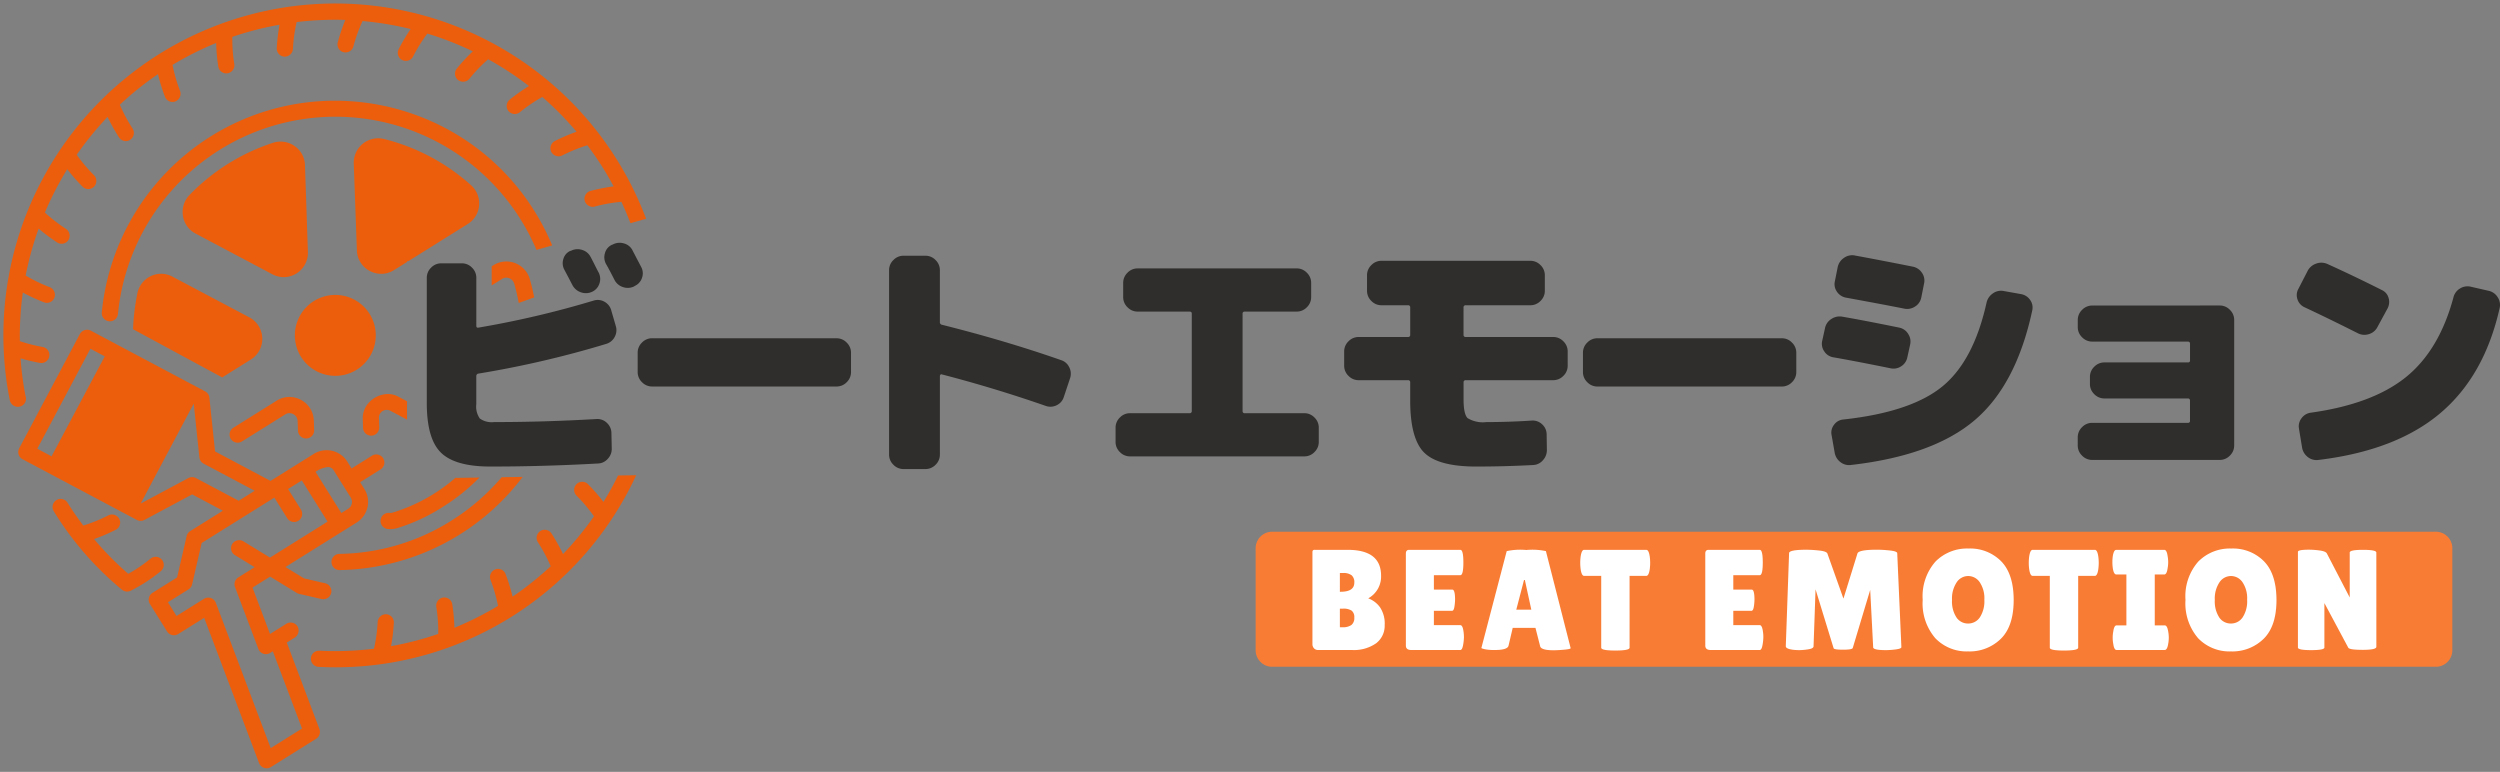 <svg xmlns="http://www.w3.org/2000/svg" width="352.537" height="108.842" viewBox="0 0 352.537 108.842">
  <rect x="0" y="0" width="352.537" height="108.842" fill="#808080" stroke="none"/>
  <g id="logo" transform="translate(-873.968 -318.817)">
    <path id="パス_99" data-name="パス 99" d="M778.059,1003.39H942.424a2.337,2.337,0,0,1,2.192,2.448v14.144a2.337,2.337,0,0,1-2.192,2.448H778.059a2.337,2.337,0,0,1-2.192-2.448v-14.144a2.337,2.337,0,0,1,2.192-2.448" transform="translate(275.167 -609.589)" fill="#f97c34" fill-rule="evenodd"/>
    <path id="パス_100" data-name="パス 100" d="M10.9-10.347A3.5,3.5,0,0,1,9.087-7.16a3.584,3.584,0,0,1,1.654,1.251A4.119,4.119,0,0,1,11.407-3.4a3.1,3.1,0,0,1-1.2,2.572A5.441,5.441,0,0,1,6.767.122H2.007A.748.748,0,0,1,1.442-.11.853.853,0,0,1,1.22-.725v-12.91a.429.429,0,0,1,.071-.293A.429.429,0,0,1,1.583-14h4.6Q10.9-14,10.9-10.347Zm-5.81-.383v2.643h.1q1.937,0,1.937-1.291a1.291,1.291,0,0,0-.373-1.029,1.893,1.893,0,0,0-1.241-.323Zm0,5.023v2.622h.363a2.028,2.028,0,0,0,1.271-.323,1.239,1.239,0,0,0,.4-1.029,1.166,1.166,0,0,0-.373-.988,2.1,2.1,0,0,0-1.241-.282ZM20.949-8.39q.383,0,.383,1.412a6.521,6.521,0,0,1-.091,1q-.091.575-.333.575H18.346v2.017h3.712q.343,0,.464.888a5.241,5.241,0,0,1,.061.817,6.719,6.719,0,0,1-.121,1.12q-.121.686-.4.686h-6.9q-.767,0-.767-.625V-13.474q0-.524.464-.524h7.222q.424,0,.424,1.785t-.424,1.785H18.346V-8.39ZM35.231.163q-1.755,0-1.9-.565L32.669-3H29.462L28.877-.5q-.121.625-1.937.625A6.714,6.714,0,0,1,25.508.011Q25.044-.1,25.044-.16l3.571-13.657a9.026,9.026,0,0,1,2.764-.161,9.026,9.026,0,0,1,2.764.161L37.631-.14q0,.141-.928.222T35.231.163ZM29.966-5.566h2.118l-.908-4.176h-.121ZM45.943-.2q0,.4-2,.4t-2-.4V-10.327H39.528q-.343,0-.484-.928a6.711,6.711,0,0,1-.061-.908,6.711,6.711,0,0,1,.061-.908q.141-.928.484-.928H48.3q.343,0,.484.928a6.713,6.713,0,0,1,.061.908,6.711,6.711,0,0,1-.061.908q-.141.928-.484.928h-2.36ZM63.17-8.39q.383,0,.383,1.412a6.521,6.521,0,0,1-.091,1q-.091.575-.333.575H60.568v2.017h3.712q.343,0,.464.888a5.24,5.24,0,0,1,.061.817,6.72,6.72,0,0,1-.121,1.12q-.121.686-.4.686h-6.9q-.767,0-.767-.625V-13.474q0-.524.464-.524H64.3q.424,0,.424,1.785T64.3-10.428H60.568V-8.39ZM82.092.143q-1.8,0-1.8-.4L79.873-8.35,77.412-.16q-.081.242-1.372.242T74.709-.14L72.167-8.431,71.884-.382q-.02.3-.767.414a8.725,8.725,0,0,1-1.241.111,7.4,7.4,0,0,1-.958-.061q-.968-.141-.948-.5l.464-13.112q0-.484,2.461-.484a17.322,17.322,0,0,1,1.775.111q1.049.111,1.17.434L76.1-7.12l1.977-6.375q.182-.524,2.784-.524a17.169,17.169,0,0,1,1.785.111q1.039.111,1.039.393L84.27-.281q0,.222-.787.323A11.093,11.093,0,0,1,82.092.143ZM93.681.324a6.124,6.124,0,0,1-4.62-1.856,7.515,7.515,0,0,1-1.785-5.416,7.39,7.39,0,0,1,1.805-5.4,6.251,6.251,0,0,1,4.66-1.836,6.138,6.138,0,0,1,4.609,1.805q1.755,1.805,1.755,5.467t-1.8,5.447A6.285,6.285,0,0,1,93.681.324Zm.01-10.631a1.957,1.957,0,0,0-1.624.888,4.127,4.127,0,0,0-.656,2.491,4.131,4.131,0,0,0,.625,2.461,1.942,1.942,0,0,0,1.644.857,1.961,1.961,0,0,0,1.654-.867,4.149,4.149,0,0,0,.635-2.481,4.053,4.053,0,0,0-.656-2.481A1.969,1.969,0,0,0,93.691-10.307ZM109.2-.2q0,.4-2,.4t-2-.4V-10.327h-2.421q-.343,0-.484-.928a6.71,6.71,0,0,1-.061-.908,6.71,6.71,0,0,1,.061-.908q.141-.928.484-.928h8.775q.343,0,.484.928a6.714,6.714,0,0,1,.061.908,6.715,6.715,0,0,1-.061.908q-.141.928-.484.928H109.2ZM116-3.347v-7.181H114.57q-.343,0-.484-.867a6.128,6.128,0,0,1-.061-.867,6.128,6.128,0,0,1,.061-.867q.141-.867.484-.867h6.778q.343,0,.464.867a4.627,4.627,0,0,1,.081.867,4.627,4.627,0,0,1-.081.867q-.121.867-.464.867H120v7.181h1.412q.343,0,.484.867a4.626,4.626,0,0,1,.081.867,4.626,4.626,0,0,1-.081.867q-.141.867-.484.867h-6.8q-.343,0-.464-.867a4.625,4.625,0,0,1-.081-.867,4.625,4.625,0,0,1,.081-.867q.121-.867.464-.867ZM130.738.324a6.124,6.124,0,0,1-4.619-1.856,7.515,7.515,0,0,1-1.785-5.416,7.39,7.39,0,0,1,1.805-5.4,6.251,6.251,0,0,1,4.66-1.836,6.138,6.138,0,0,1,4.609,1.805q1.755,1.805,1.755,5.467t-1.8,5.447A6.285,6.285,0,0,1,130.738.324Zm.01-10.631a1.957,1.957,0,0,0-1.624.888,4.127,4.127,0,0,0-.656,2.491,4.131,4.131,0,0,0,.625,2.461,1.942,1.942,0,0,0,1.644.857,1.961,1.961,0,0,0,1.654-.867,4.149,4.149,0,0,0,.635-2.481,4.053,4.053,0,0,0-.656-2.481A1.969,1.969,0,0,0,130.748-10.307Zm20.5,9.985q0,.424-1.9.424t-2.058-.3l-3.369-6.294V-.221q0,.363-1.866.363t-1.866-.363v-13.5q0-.3,1.594-.3a11.317,11.317,0,0,1,1.463.111q.837.111,1.019.414l3.228,6.213v-6.334q0-.383,1.876-.383t1.876.383Z" transform="translate(1057.821 410.352)" fill="#fff"/>
    <path id="パス_101" data-name="パス 101" d="M30.713-9.782a1.96,1.96,0,0,1,1.433.609,1.961,1.961,0,0,1,.609,1.433v2.006A1.961,1.961,0,0,1,32.146-4.3a1.961,1.961,0,0,1-1.433.609H6.142A1.961,1.961,0,0,1,4.709-4.3,1.961,1.961,0,0,1,4.1-5.735V-7.741a1.961,1.961,0,0,1,.609-1.433,1.961,1.961,0,0,1,1.433-.609h8.382a.285.285,0,0,0,.322-.322V-23.823q0-.287-.322-.287H7.216a1.961,1.961,0,0,1-1.433-.609,1.961,1.961,0,0,1-.609-1.433v-2.006a1.961,1.961,0,0,1,.609-1.433A1.961,1.961,0,0,1,7.216-30.2H29.639a1.961,1.961,0,0,1,1.433.609,1.961,1.961,0,0,1,.609,1.433v2.006a1.961,1.961,0,0,1-.609,1.433,1.961,1.961,0,0,1-1.433.609H22.332q-.322,0-.322.287V-10.1a.285.285,0,0,0,.322.322Zm35.1-10.746a1.961,1.961,0,0,1,1.433.609,1.961,1.961,0,0,1,.609,1.433v2.006a1.961,1.961,0,0,1-.609,1.433,1.961,1.961,0,0,1-1.433.609H53.494a.285.285,0,0,0-.322.322v2.364q0,2.113.573,2.668a4.154,4.154,0,0,0,2.651.555q3.188,0,6.412-.215a1.925,1.925,0,0,1,1.433.519,1.91,1.91,0,0,1,.645,1.379L64.92-4.66a2.069,2.069,0,0,1-.537,1.486,1.9,1.9,0,0,1-1.4.7q-4.012.215-8.023.215-5.337,0-7.325-1.952t-1.988-7.361v-2.543a.285.285,0,0,0-.322-.322H38.378a1.961,1.961,0,0,1-1.433-.609,1.961,1.961,0,0,1-.609-1.433v-2.006a1.961,1.961,0,0,1,.609-1.433,1.961,1.961,0,0,1,1.433-.609h6.949a.285.285,0,0,0,.322-.322v-3.833a.285.285,0,0,0-.322-.322H41.6a1.961,1.961,0,0,1-1.433-.609,1.961,1.961,0,0,1-.609-1.433v-2.185a1.961,1.961,0,0,1,.609-1.433,1.961,1.961,0,0,1,1.433-.609h20.99a1.961,1.961,0,0,1,1.433.609,1.961,1.961,0,0,1,.609,1.433v2.185a1.961,1.961,0,0,1-.609,1.433,1.961,1.961,0,0,1-1.433.609h-9.1a.285.285,0,0,0-.322.322v3.833a.285.285,0,0,0,.322.322Zm32.237.179a1.961,1.961,0,0,1,1.433.609,1.961,1.961,0,0,1,.609,1.433v2.722a1.961,1.961,0,0,1-.609,1.433,1.961,1.961,0,0,1-1.433.609h-26a1.961,1.961,0,0,1-1.433-.609,1.961,1.961,0,0,1-.609-1.433v-2.722a1.961,1.961,0,0,1,.609-1.433,1.961,1.961,0,0,1,1.433-.609Zm33.705-6.232a1.957,1.957,0,0,1,1.307.824,1.822,1.822,0,0,1,.3,1.5q-2.257,10.495-8.131,15.474t-17.408,6.3a1.976,1.976,0,0,1-1.522-.412,2.134,2.134,0,0,1-.806-1.379l-.43-2.436a1.784,1.784,0,0,1,.358-1.451,1.789,1.789,0,0,1,1.325-.734q9.492-1.039,13.915-4.638t6.25-11.8a2.144,2.144,0,0,1,.878-1.325,1.945,1.945,0,0,1,1.522-.358ZM113.346-16.122q-4.907-1-8.023-1.54a1.877,1.877,0,0,1-1.289-.842,1.844,1.844,0,0,1-.287-1.486l.394-1.791a1.989,1.989,0,0,1,.9-1.289,2.08,2.08,0,0,1,1.54-.322q3.116.537,8.023,1.54a1.926,1.926,0,0,1,1.272.9,1.933,1.933,0,0,1,.269,1.5l-.394,1.791a1.942,1.942,0,0,1-.878,1.272A1.949,1.949,0,0,1,113.346-16.122Zm-5.015-15.9q3.152.573,8.2,1.576a2.007,2.007,0,0,1,1.289.878,1.909,1.909,0,0,1,.287,1.522l-.394,1.97a1.926,1.926,0,0,1-.9,1.272,2,2,0,0,1-1.54.269q-2.686-.537-8.167-1.54a1.939,1.939,0,0,1-1.272-.824,1.822,1.822,0,0,1-.3-1.5l.394-1.97a2.074,2.074,0,0,1,.878-1.307A1.984,1.984,0,0,1,108.332-32.026ZM159.8-24.97a1.961,1.961,0,0,1,1.433.609,1.961,1.961,0,0,1,.609,1.433V-5.234a1.961,1.961,0,0,1-.609,1.433,1.96,1.96,0,0,1-1.433.609H141.822a1.961,1.961,0,0,1-1.433-.609,1.96,1.96,0,0,1-.609-1.433V-6.38a1.96,1.96,0,0,1,.609-1.433,1.961,1.961,0,0,1,1.433-.609h13.5a.253.253,0,0,0,.287-.287v-2.83q0-.322-.287-.322H143.541a1.961,1.961,0,0,1-1.433-.609A1.96,1.96,0,0,1,141.5-13.9v-1a1.96,1.96,0,0,1,.609-1.433,1.961,1.961,0,0,1,1.433-.609h11.784a.253.253,0,0,0,.287-.287v-2.328q0-.322-.287-.322h-13.5a1.961,1.961,0,0,1-1.433-.609,1.96,1.96,0,0,1-.609-1.433v-1a1.96,1.96,0,0,1,.609-1.433,1.961,1.961,0,0,1,1.433-.609Zm11.963.251a1.838,1.838,0,0,1-1-1.128,1.8,1.8,0,0,1,.143-1.486l1.289-2.507a2.1,2.1,0,0,1,1.218-1.039,2.1,2.1,0,0,1,1.612.072q3.868,1.755,7.629,3.653a1.721,1.721,0,0,1,.967,1.146,1.948,1.948,0,0,1-.179,1.5l-1.4,2.579a1.967,1.967,0,0,1-1.218,1,2.012,2.012,0,0,1-1.576-.143Q175.061-23.179,171.766-24.719ZM197.7-27.047a1.989,1.989,0,0,1,1.289.9,1.959,1.959,0,0,1,.287,1.54q-2.149,9.564-8.382,14.829T173.736-3.192a1.976,1.976,0,0,1-1.522-.412,2.134,2.134,0,0,1-.806-1.379l-.43-2.615a1.834,1.834,0,0,1,.358-1.469,1.89,1.89,0,0,1,1.325-.788q8.7-1.218,13.4-5.015t6.7-11.247a1.993,1.993,0,0,1,.931-1.254,1.975,1.975,0,0,1,1.5-.251Z" transform="translate(1027.18 386.866)" fill="#302e2c"/>
    <path id="パス_102" data-name="パス 102" d="M25.229-32.924a2.012,2.012,0,0,1,1.576-.143,1.967,1.967,0,0,1,1.218,1q.215.394.609,1.182t.537,1.039a1.974,1.974,0,0,1,.09,1.54,1.9,1.9,0,0,1-1.021,1.146,2.054,2.054,0,0,1-1.594.072,2.1,2.1,0,0,1-1.2-1.039q-.537-1.039-1.11-2.113a1.931,1.931,0,0,1-.161-1.522,1.781,1.781,0,0,1,.985-1.164Zm8.7-.072q1.182,2.257,1.218,2.328a1.883,1.883,0,0,1,.125,1.54,1.9,1.9,0,0,1-1.021,1.146l-.107.072a2.015,2.015,0,0,1-1.558.09,2.033,2.033,0,0,1-1.2-1.021q-.179-.358-.573-1.11t-.609-1.11a1.969,1.969,0,0,1-.161-1.54,1.785,1.785,0,0,1,.985-1.182l.107-.036a2.068,2.068,0,0,1,1.576-.161A1.9,1.9,0,0,1,33.933-33Zm-3.009,8.417.645,2.221a1.964,1.964,0,0,1-.143,1.558,1.976,1.976,0,0,1-1.182.985,140.434,140.434,0,0,1-18.017,4.191.35.35,0,0,0-.322.358v3.976a2.9,2.9,0,0,0,.5,2.006,2.9,2.9,0,0,0,2.006.5q7.056,0,14.471-.43a1.894,1.894,0,0,1,1.433.537,1.971,1.971,0,0,1,.645,1.4L31-5.093a2.009,2.009,0,0,1-.537,1.469,1.919,1.919,0,0,1-1.4.681q-7.737.43-15.187.43-4.943,0-6.949-1.952t-2.006-7V-29.128a1.961,1.961,0,0,1,.609-1.433,1.961,1.961,0,0,1,1.433-.609h2.9a1.961,1.961,0,0,1,1.433.609,1.961,1.961,0,0,1,.609,1.433v6.77q0,.322.322.251a133.9,133.9,0,0,0,16.19-3.8,1.916,1.916,0,0,1,1.54.143A1.988,1.988,0,0,1,30.924-24.579ZM62.7-20.6a1.961,1.961,0,0,1,1.433.609,1.961,1.961,0,0,1,.609,1.433v2.722a1.961,1.961,0,0,1-.609,1.433A1.961,1.961,0,0,1,62.7-13.8h-26a1.961,1.961,0,0,1-1.433-.609,1.961,1.961,0,0,1-.609-1.433v-2.722a1.961,1.961,0,0,1,.609-1.433,1.961,1.961,0,0,1,1.433-.609Zm31.664,3.08A1.893,1.893,0,0,1,95.523-16.5a2,2,0,0,1,.09,1.594l-.86,2.579a1.9,1.9,0,0,1-1,1.164,1.955,1.955,0,0,1-1.576.09q-7.2-2.507-14.65-4.441a.15.15,0,0,0-.179.054.308.308,0,0,0-.072.2V-4.2a1.961,1.961,0,0,1-.609,1.433,1.961,1.961,0,0,1-1.433.609h-3.08a1.961,1.961,0,0,1-1.433-.609A1.961,1.961,0,0,1,70.11-4.2v-26a1.961,1.961,0,0,1,.609-1.433,1.961,1.961,0,0,1,1.433-.609h3.08a1.961,1.961,0,0,1,1.433.609,1.961,1.961,0,0,1,.609,1.433V-22.9a.36.36,0,0,0,.287.394Q86.479-20.28,94.359-17.522Z" transform="translate(929.231 387.12)" fill="#302e2c"/>
    <g id="グループ_34" data-name="グループ 34" transform="translate(874.468 319.317)">
      <path id="前面オブジェクトで型抜き_2" data-name="前面オブジェクトで型抜き 2" d="M37.1,107.842a1.159,1.159,0,0,1-1.071-.74L28.292,86.621l-3.66,2.287a1.142,1.142,0,0,1-1.573-.364l-2.42-3.872A1.144,1.144,0,0,1,21,83.1l3.471-2.169L25.82,75.1a1.148,1.148,0,0,1,.507-.711l4.6-2.872-4.33-2.3-6.724,3.6a1.125,1.125,0,0,1-.538.137,1.138,1.138,0,0,1-.535-.134L2.68,64.258a1.14,1.14,0,0,1-.473-1.544L10.765,46.6a1.154,1.154,0,0,1,1.017-.6,1.126,1.126,0,0,1,.528.13l16.118,8.56a1.128,1.128,0,0,1,.6.887l.8,7.583,7.824,4.156,6.1-3.814a3.432,3.432,0,0,1,4.719,1.089l.605.969,2.9-1.815a1.142,1.142,0,0,1,1.211,1.936l-2.9,1.816.6.968a3.429,3.429,0,0,1-1.09,4.719L39.753,79.459l2.622,1.6,2.967.687A1.141,1.141,0,0,1,45.079,84a1.111,1.111,0,0,1-.251-.029l-3.147-.726a1.1,1.1,0,0,1-.34-.14l-3.751-2.294-2.481,1.55L37.576,88.9l2.3-1.439a1.142,1.142,0,0,1,1.632.47,1.191,1.191,0,0,1-.479,1.5l-1.086.678,4.6,12.194a1.146,1.146,0,0,1-.462,1.373L37.7,107.667A1.139,1.139,0,0,1,37.1,107.842Zm-8.229-24.07a1.133,1.133,0,0,1,1.066.738l7.736,20.482,4.414-2.759L37.973,91.341l-.368.23a1.141,1.141,0,0,1-1.673-.565l-3.291-8.713a1.144,1.144,0,0,1,.462-1.371l2.307-1.442-2.783-1.7a1.14,1.14,0,0,1-.377-1.568,1.161,1.161,0,0,1,.983-.542,1.134,1.134,0,0,1,.588.165l3.753,2.294,8.116-5.071-3.63-5.81-1.937,1.211,1.815,2.9A1.142,1.142,0,1,1,40,72.572l-1.815-2.9-10.249,6.4L26.592,81.9a1.135,1.135,0,0,1-.508.711l-2.9,1.815,1.21,1.937,3.872-2.42A1.145,1.145,0,0,1,28.869,83.772ZM45.738,65.365A3.617,3.617,0,0,0,44,66.038l3.631,5.809.968-.605a1.144,1.144,0,0,0,.364-1.573L46.538,65.8A.886.886,0,0,0,45.738,65.365Zm-18.918-8.95h0l-7.487,14.1,6.724-3.6a1.132,1.132,0,0,1,1.073,0l6.031,3.2,2.256-1.41-7.2-3.821a1.139,1.139,0,0,1-.6-.888l-.8-7.583ZM12.247,48.677,4.758,62.78l2.016,1.07,7.5-14.1ZM46.821,93.6c-.8,0-1.605-.02-2.406-.06a1.142,1.142,0,0,1,.057-2.282l.059,0c.739.038,1.49.057,2.233.057a45.372,45.372,0,0,0,5.473-.335,22.325,22.325,0,0,0,.522-3.788,1.16,1.16,0,0,1,1.17-1.075h.034a1.146,1.146,0,0,1,1.075,1.2,26.143,26.143,0,0,1-.393,3.3A44.194,44.194,0,0,0,61.3,88.892a22.151,22.151,0,0,0-.277-3.827,1.155,1.155,0,0,1,.955-1.3,1.173,1.173,0,0,1,.174-.013,1.135,1.135,0,0,1,1.127.968,25.871,25.871,0,0,1,.3,3.308,44.8,44.8,0,0,0,6.151-3.087,22.094,22.094,0,0,0-1.064-3.673,1.156,1.156,0,0,1,.665-1.471,1.144,1.144,0,0,1,.4-.074,1.131,1.131,0,0,1,1.066.737,26.233,26.233,0,0,1,.983,3.174,44.727,44.727,0,0,0,5.379-4.289,22.125,22.125,0,0,0-1.808-3.381,1.142,1.142,0,0,1,.961-1.758,1.138,1.138,0,0,1,.959.524,25.879,25.879,0,0,1,1.625,2.9,44.333,44.333,0,0,0,4.363-5.32,22.1,22.1,0,0,0-2.47-2.928,1.156,1.156,0,0,1,.008-1.614,1.141,1.141,0,0,1,1.614.007,26.249,26.249,0,0,1,2.187,2.5c.741-1.2,1.436-2.453,2.063-3.724l2.552-.038A46.686,46.686,0,0,1,46.821,93.6Zm-29.4-10.678a1.151,1.151,0,0,1-.716-.26l-.029-.023A44.58,44.58,0,0,1,7.086,71.6a1.142,1.142,0,0,1,1.937-1.211c.668,1.07,1.395,2.124,2.222,3.222a22.226,22.226,0,0,0,3.546-1.443,1.1,1.1,0,0,1,.5-.118,1.179,1.179,0,0,1,1.034.625,1.146,1.146,0,0,1-.505,1.533,25.946,25.946,0,0,1-3.057,1.309,44.068,44.068,0,0,0,4.825,4.9,20.9,20.9,0,0,0,3.143-2.143,1.15,1.15,0,0,1,.725-.26,1.144,1.144,0,0,1,.714,2.032,22.548,22.548,0,0,1-4.285,2.778A1.18,1.18,0,0,1,17.423,82.919Zm29.949-3.03h-.008a1.144,1.144,0,0,1-.016-2.287,30.375,30.375,0,0,0,15.77-4.664,30.721,30.721,0,0,0,7.129-6.146l2.96-.044A33.072,33.072,0,0,1,47.371,79.889Zm7.182-5.776a3.4,3.4,0,0,1-.386-.022,1.141,1.141,0,0,1,.124-2.274,1.154,1.154,0,0,1,.137.008.944.944,0,0,0,.107.006,1.187,1.187,0,0,0,.332-.049,24.369,24.369,0,0,0,8.848-4.894l3.395-.05A27.739,27.739,0,0,1,61.906,71a25.659,25.659,0,0,1-6.385,2.969A3.391,3.391,0,0,1,54.553,74.113ZM33.015,61.926a1.142,1.142,0,0,1-.607-2.11l6.119-3.824a3.375,3.375,0,0,1,1.788-.517,3.447,3.447,0,0,1,1.611.407,3.4,3.4,0,0,1,1.827,2.9l.048,1.369a1.139,1.139,0,0,1-.535,1.007,1.169,1.169,0,0,1-.565.174h-.039a1.138,1.138,0,0,1-1.141-1.1l-.05-1.368a1.124,1.124,0,0,0-.613-.963,1.2,1.2,0,0,0-.55-.141,1.064,1.064,0,0,0-.571.168l-6.118,3.824A1.138,1.138,0,0,1,33.015,61.926Zm18.817-.993a1.139,1.139,0,0,1-1.14-1.1l-.038-1.249a3.2,3.2,0,0,1,.92-2.364A3.712,3.712,0,0,1,54.2,55.063a3.013,3.013,0,0,1,1.461.368l1.234.652v2.584l-2.318-1.223a1.129,1.129,0,0,0-.547-.147,1.112,1.112,0,0,0-.58.168,1.1,1.1,0,0,0-.512,1.025l.04,1.268a1.149,1.149,0,0,1-1.106,1.175Zm-49.8-4.065a1.182,1.182,0,0,1-1-.55,1.149,1.149,0,0,1-.152-.384A46.8,46.8,0,0,1,69.122,5.673,46.838,46.838,0,0,1,90.611,30.351l-2.207.626c-.385-1.01-.814-2.025-1.278-3.019a22.053,22.053,0,0,0-3.777.675,1.121,1.121,0,0,1-.282.036,1.177,1.177,0,0,1-1.112-.85,1.145,1.145,0,0,1,.813-1.394,25.885,25.885,0,0,1,3.262-.646c-.474-.886-.976-1.754-1.491-2.578-.677-1.084-1.423-2.167-2.216-3.219a22.3,22.3,0,0,0-3.551,1.445,1.106,1.106,0,0,1-.5.118,1.177,1.177,0,0,1-1.033-.625,1.144,1.144,0,0,1,.505-1.532,25.853,25.853,0,0,1,3.059-1.312,44.415,44.415,0,0,0-4.83-4.9A22.091,22.091,0,0,0,72.8,15.33a1.11,1.11,0,0,1-.7.244,1.192,1.192,0,0,1-.906-.42,1.145,1.145,0,0,1,.177-1.6,25.756,25.756,0,0,1,2.722-1.919,44.457,44.457,0,0,0-5.756-3.78,22.163,22.163,0,0,0-2.65,2.758,1.126,1.126,0,0,1-.876.41,1.2,1.2,0,0,1-.73-.249,1.145,1.145,0,0,1-.162-1.606,26.135,26.135,0,0,1,2.25-2.432,45.02,45.02,0,0,0-6.408-2.5,22.3,22.3,0,0,0-2.012,3.241,1.14,1.14,0,0,1-1.02.609,1.206,1.206,0,0,1-.517-.117,1.146,1.146,0,0,1-.492-1.537,26.137,26.137,0,0,1,1.689-2.839,45.156,45.156,0,0,0-6.782-1.126,22.347,22.347,0,0,0-1.295,3.59,1.158,1.158,0,0,1-1.4.8,1.11,1.11,0,0,1-.686-.522,1.143,1.143,0,0,1-.114-.88A26.006,26.006,0,0,1,48.2,2.31c-.476-.016-.972-.024-1.475-.024a44.819,44.819,0,0,0-5.394.328,22.16,22.16,0,0,0-.524,3.8,1.16,1.16,0,0,1-1.17,1.075H39.6a1.146,1.146,0,0,1-1.075-1.2,25.861,25.861,0,0,1,.395-3.3A44.265,44.265,0,0,0,32.263,4.7a22.065,22.065,0,0,0,.276,3.832A1.14,1.14,0,0,1,31.41,9.848a1.137,1.137,0,0,1-1.128-.968,25.864,25.864,0,0,1-.3-3.318,44.728,44.728,0,0,0-6.152,3.087,22.225,22.225,0,0,0,1.066,3.683,1.169,1.169,0,0,1-.664,1.471,1.147,1.147,0,0,1-.405.074,1.133,1.133,0,0,1-1.066-.737,26.041,26.041,0,0,1-.985-3.18A44.1,44.1,0,0,0,16.4,14.265a22.28,22.28,0,0,0,1.8,3.37,1.155,1.155,0,0,1-.343,1.577,1.106,1.106,0,0,1-.614.186,1.143,1.143,0,0,1-.963-.528,26,26,0,0,1-1.612-2.879,44.681,44.681,0,0,0-4.349,5.333,22.248,22.248,0,0,0,2.443,2.89,1.156,1.156,0,0,1-.008,1.614,1.14,1.14,0,0,1-1.613-.007,25.969,25.969,0,0,1-2.159-2.461,45.24,45.24,0,0,0-3.15,6.113,22.44,22.44,0,0,0,2.978,2.307,1.155,1.155,0,0,1,.329,1.58,1.14,1.14,0,0,1-1.58.328A26.02,26.02,0,0,1,4.95,31.739a45.1,45.1,0,0,0-1.833,6.617A22.406,22.406,0,0,0,6.522,40a1.156,1.156,0,0,1,.649,1.478,1.131,1.131,0,0,1-1.058.728,1.151,1.151,0,0,1-.418-.079,26.129,26.129,0,0,1-2.976-1.37A44.587,44.587,0,0,0,2.3,47.607a22.2,22.2,0,0,0,3.228.823,1.154,1.154,0,0,1,.746.485,1.1,1.1,0,0,1,.172.84,1.139,1.139,0,0,1-1.112.939,1.2,1.2,0,0,1-.216-.02A26.2,26.2,0,0,1,2.4,50.032a44.31,44.31,0,0,0,.7,5.315A1.136,1.136,0,0,1,2.621,56.7,1.111,1.111,0,0,1,2.031,56.869Zm28.8-4.144h0l-12.572-6.8a30.982,30.982,0,0,1,.6-4.995,3.423,3.423,0,0,1,1.88-2.479,3.368,3.368,0,0,1,3.068.055L34.68,44.262a3.435,3.435,0,0,1,.217,5.923l-4.065,2.541ZM46.79,52.5a5.706,5.706,0,1,1,3.017-.866A5.685,5.685,0,0,1,46.79,52.5ZM15,44.809a1.151,1.151,0,0,1-1.146-1.25A33.049,33.049,0,0,1,46.728,13.7a33.419,33.419,0,0,1,15.855,4.013A32.907,32.907,0,0,1,74.859,29.252a33.331,33.331,0,0,1,2.508,4.859l-2.212.628a31.036,31.036,0,0,0-2.231-4.278,30.8,30.8,0,0,0-56.79,13.316A1.14,1.14,0,0,1,15,44.809ZM72.646,42.22h0a25.142,25.142,0,0,0-.63-2.711,1.181,1.181,0,0,0-.719-.782,1.131,1.131,0,0,0-.4-.074,1.118,1.118,0,0,0-.6.179l-1.464.915V37.054l.254-.159a3.437,3.437,0,0,1,5.126,1.971c.242.835.449,1.7.613,2.575l-2.173.778ZM39.513,38.582a3.451,3.451,0,0,1-1.608-.406L27.069,32.431A3.381,3.381,0,0,1,25.3,29.958,3.444,3.444,0,0,1,26.219,27,28.839,28.839,0,0,1,38,19.635a3.513,3.513,0,0,1,1.066-.167,3.434,3.434,0,0,1,1.993.638,3.377,3.377,0,0,1,1.447,2.677l.413,12.257a3.428,3.428,0,0,1-3.411,3.542Zm13.743-.468a3.473,3.473,0,0,1-1.62-.408,3.381,3.381,0,0,1-1.81-2.9l-.443-12.256A3.445,3.445,0,0,1,52.821,19a3.541,3.541,0,0,1,.84.1,28.826,28.826,0,0,1,12.272,6.525,3.442,3.442,0,0,1,1.123,2.884,3.378,3.378,0,0,1-1.6,2.585l-8.373,5.232-.191.021v.1l-1.838,1.148A3.4,3.4,0,0,1,53.256,38.114Z" transform="translate(0 0)" fill="#ec5e0c"/>
      <path id="前面オブジェクトで型抜き_2_-_アウトライン" data-name="前面オブジェクトで型抜き 2 - アウトライン" d="M37.1,108.342a1.668,1.668,0,0,1-1.54-1.066L28.039,87.368,24.9,89.332a1.642,1.642,0,0,1-2.262-.523l-2.42-3.872a1.645,1.645,0,0,1,.523-2.263l3.3-2.06,1.3-5.63a1.651,1.651,0,0,1,.729-1.023l3.863-2.413L26.6,69.78l-6.489,3.475a1.622,1.622,0,0,1-.774.2,1.639,1.639,0,0,1-.771-.193l-1.928-1.024a1.719,1.719,0,0,1,.13.2l.007.014a1.647,1.647,0,0,1-.727,2.2c-.817.411-1.634.775-2.436,1.084a43.535,43.535,0,0,0,4.041,4.069,21.54,21.54,0,0,0,2.765-1.924,1.646,1.646,0,0,1,1.039-.371,1.644,1.644,0,0,1,1.028,2.921,23.083,23.083,0,0,1-4.4,2.85,1.678,1.678,0,0,1-.654.134,1.646,1.646,0,0,1-1.026-.368l-.029-.023A45.107,45.107,0,0,1,6.662,71.866a1.642,1.642,0,0,1,2.785-1.741c.6.966,1.255,1.919,1.987,2.9a22.46,22.46,0,0,0,3.133-1.307,1.609,1.609,0,0,1,.784-.171L2.445,64.7a1.64,1.64,0,0,1-.681-2.22l8.559-16.119a1.656,1.656,0,0,1,1.459-.866,1.621,1.621,0,0,1,.76.187l16.121,8.561a1.626,1.626,0,0,1,.862,1.279l.771,7.315,7.335,3.9,5.859-3.661A3.932,3.932,0,0,1,48.9,64.321l.34.545,2.48-1.55a1.642,1.642,0,0,1,1.74,2.784L50.978,67.65l.34.544A3.929,3.929,0,0,1,50.069,73.6L40.7,79.454l1.862,1.137,2.888.668a1.641,1.641,0,0,1-.375,3.24,1.612,1.612,0,0,1-.364-.041l-3.144-.725a1.6,1.6,0,0,1-.491-.2L37.592,81.4,35.72,82.568l2.108,5.581,1.787-1.116a1.642,1.642,0,0,1,2.346.674,1.7,1.7,0,0,1-.663,2.146l-.738.461,4.46,11.81a1.647,1.647,0,0,1-.665,1.973l-6.39,3.992A1.639,1.639,0,0,1,37.1,108.342ZM28.544,85.874l7.951,21.052a.66.66,0,0,0,.6.417.64.64,0,0,0,.337-.1l6.389-3.992a.645.645,0,0,0,.26-.772L39.335,89.9l1.434-.9a.7.7,0,0,0,.295-.859.642.642,0,0,0-.918-.265l-2.821,1.763L34.5,82.154l3.091-1.931L41.6,82.678a.6.6,0,0,0,.185.078h.006l3.147.726a.612.612,0,0,0,.139.016.641.641,0,0,0,.15-1.265l-3.046-.705L38.8,79.463l10.738-6.709a2.928,2.928,0,0,0,.931-4.03L49.6,67.332l3.328-2.081a.642.642,0,0,0-.681-1.088l-3.328,2.08-.87-1.393a2.932,2.932,0,0,0-4.03-.93l-6.349,3.967-8.314-4.416-.827-7.847a.631.631,0,0,0-.335-.5l-16.12-8.56a.62.62,0,0,0-.293-.071.655.655,0,0,0-.578.339L2.648,62.948a.64.64,0,0,0-.046.492.63.63,0,0,0,.311.375l16.12,8.561a.638.638,0,0,0,.6,0l6.963-3.729,5.331,2.832L26.592,74.81a.645.645,0,0,0-.285.4l-1.394,6.034-3.647,2.279a.644.644,0,0,0-.2.885l2.42,3.872a.642.642,0,0,0,.885.2ZM8.053,70.354a.642.642,0,0,0-.543.983,44.051,44.051,0,0,0,9.477,10.906l.029.023a.657.657,0,0,0,.406.152.684.684,0,0,0,.266-.056,22.012,22.012,0,0,0,4.164-2.706.645.645,0,0,0-.4-1.144.647.647,0,0,0-.412.15,21.43,21.43,0,0,1-3.22,2.193l-.3.163-.26-.226a44.564,44.564,0,0,1-4.88-4.954l-.467-.554.684-.24a25.447,25.447,0,0,0,3-1.284.645.645,0,0,0,.287-.855.679.679,0,0,0-.591-.356.6.6,0,0,0-.275.065,22.748,22.748,0,0,1-3.627,1.475l-.334.1-.21-.278c-.836-1.11-1.571-2.176-2.247-3.258A.639.639,0,0,0,8.053,70.354ZM37.418,105.74,29.467,84.687a.636.636,0,0,0-.6-.415.646.646,0,0,0-.342.1l-4.3,2.685-1.739-2.785,3.327-2.08a.638.638,0,0,0,.286-.4L27.5,75.757l10.849-6.779,2.08,3.328a.642.642,0,0,0,1.089-.68L39.435,68.3l2.785-1.741,4.16,6.658-8.8,5.5-4.017-2.455a.632.632,0,0,0-.327-.092.663.663,0,0,0-.559.307.64.64,0,0,0,.214.876l3.473,2.122-2.994,1.871a.643.643,0,0,0-.26.77L36.4,90.829a.641.641,0,0,0,.94.318l.886-.553L42.7,102.441ZM28.869,83.272A1.629,1.629,0,0,1,30.4,84.333l7.52,19.913,3.55-2.218L37.717,92.08a1.641,1.641,0,0,1-2.253-.9l-3.291-8.713a1.645,1.645,0,0,1,.665-1.971l1.621-1.013-2.092-1.279a1.64,1.64,0,0,1-.543-2.256l0-.007a1.659,1.659,0,0,1,1.4-.774,1.634,1.634,0,0,1,.847.237l3.491,2.133L45,72.9l-3.1-4.962-1.089.68,1.55,2.48a1.642,1.642,0,1,1-2.785,1.739l-1.55-2.48-9.649,6.029-1.3,5.63a1.632,1.632,0,0,1-.731,1.023l-2.479,1.55.68,1.088L28,83.522A1.645,1.645,0,0,1,28.869,83.272ZM46.821,94.1c-.8,0-1.622-.021-2.431-.061a1.642,1.642,0,0,1,.167-3.28c.73.037,1.473.056,2.207.056a44.821,44.821,0,0,0,5.062-.29,22.559,22.559,0,0,0,.433-3.362,1.662,1.662,0,0,1,1.718-1.545h.015a1.647,1.647,0,0,1,1.545,1.731c-.053.917-.146,1.806-.278,2.654a43.747,43.747,0,0,0,5.547-1.468,22.386,22.386,0,0,0-.275-3.392,1.653,1.653,0,0,1,1.359-1.869l.016,0a1.676,1.676,0,0,1,.248-.019,1.632,1.632,0,0,1,1.621,1.392c.139.9.232,1.789.279,2.645a44.369,44.369,0,0,0,5.12-2.6,22.383,22.383,0,0,0-.972-3.248,1.654,1.654,0,0,1,.942-2.111l.014-.006a1.64,1.64,0,0,1,2.115.954c.323.854.6,1.7.822,2.531a44.247,44.247,0,0,0,4.472-3.6,22.414,22.414,0,0,0-1.63-2.984,1.652,1.652,0,0,1,.482-2.259l.013-.009a1.64,1.64,0,0,1,2.267.493c.5.776.947,1.55,1.335,2.309a43.85,43.85,0,0,0,3.621-4.453,22.364,22.364,0,0,0-2.213-2.578,1.654,1.654,0,0,1,0-2.311l.011-.011a1.641,1.641,0,0,1,2.32.011c.643.65,1.239,1.311,1.778,1.973.6-1,1.156-2.031,1.668-3.07l.135-.274L90.009,66l-.334.722A47.186,47.186,0,0,1,46.821,94.1Zm-2.349-2.343a.643.643,0,0,0-.64.612.639.639,0,0,0,.607.671c.792.04,1.593.06,2.381.06A46.248,46.248,0,0,0,88.426,67.023l-1.445.021c-.6,1.187-1.251,2.36-1.949,3.491l-.381.618-.441-.577a25.749,25.749,0,0,0-2.145-2.447.641.641,0,0,0-.9-.009.658.658,0,0,0-.009.913,22.62,22.62,0,0,1,2.525,2.995l.2.286-.2.285a44.83,44.83,0,0,1-4.412,5.38l-.5.524-.31-.656A25.375,25.375,0,0,0,76.858,75a.64.64,0,0,0-.88-.2.656.656,0,0,0-.2.89,22.648,22.648,0,0,1,1.849,3.458l.134.321-.254.237a45.225,45.225,0,0,1-5.439,4.337l-.6.407-.168-.7a25.735,25.735,0,0,0-.964-3.113.635.635,0,0,0-.6-.414.645.645,0,0,0-.221.039.658.658,0,0,0-.38.831,22.609,22.609,0,0,1,1.087,3.756l.064.342-.3.179a45.3,45.3,0,0,1-6.219,3.121l-.672.274-.017-.725a25.371,25.371,0,0,0-.3-3.244.638.638,0,0,0-.633-.544.671.671,0,0,0-.091.006.657.657,0,0,0-.543.733A22.67,22.67,0,0,1,61.8,88.9l-.008.347-.329.113a44.694,44.694,0,0,1-6.732,1.752l-.712.127.133-.711a25.639,25.639,0,0,0,.385-3.241.645.645,0,0,0-.6-.676.662.662,0,0,0-.683.6,22.846,22.846,0,0,1-.534,3.873l-.08.34-.346.042a45.872,45.872,0,0,1-5.533.339c-.752,0-1.512-.019-2.259-.057Zm2.9-11.365h-.011a1.644,1.644,0,0,1-.026-3.287,29.879,29.879,0,0,0,15.514-4.588,30.221,30.221,0,0,0,7.013-6.046l.147-.173,4.208-.062-.615.816a33.572,33.572,0,0,1-26.228,13.34Zm23.1-13.1a31.227,31.227,0,0,1-7.1,6.073A30.874,30.874,0,0,1,47.352,78.1a.644.644,0,0,0,.011,1.287h.005a32.579,32.579,0,0,0,24.8-12.126ZM54.553,74.613a3.9,3.9,0,0,1-.444-.025,1.641,1.641,0,0,1,.181-3.271,1.658,1.658,0,0,1,.2.012l.047,0a.691.691,0,0,0,.19-.028,23.868,23.868,0,0,0,8.665-4.795l.137-.117,4.788-.071-.849.868a28.234,28.234,0,0,1-5.295,4.237,26.143,26.143,0,0,1-6.507,3.025A3.89,3.89,0,0,1,54.553,74.613Zm-.263-2.3a.641.641,0,0,0-.067,1.278,2.9,2.9,0,0,0,1.156-.1,25.175,25.175,0,0,0,6.263-2.914,27.532,27.532,0,0,0,4.22-3.22l-1.961.029a24.823,24.823,0,0,1-8.894,4.877,1.651,1.651,0,0,1-.636.06A.664.664,0,0,0,54.29,72.317Zm-6.822.219-4.161-6.657.424-.265a4.009,4.009,0,0,1,2.007-.749,1.392,1.392,0,0,1,1.225.667l2.42,3.872a1.644,1.644,0,0,1-.523,2.262Zm-2.774-6.325,3.092,4.947.544-.34a.643.643,0,0,0,.2-.885l-2.42-3.872a.391.391,0,0,0-.376-.2A2.369,2.369,0,0,0,44.694,66.211ZM18.12,71.734l9.025-17,.971,9.21a.64.64,0,0,0,.338.5l7.961,4.227L33.18,70.694l-6.285-3.34a.641.641,0,0,0-.6,0Zm8.474-5.455a1.638,1.638,0,0,1,.77.193l5.774,3.069,1.277-.8-6.432-3.415a1.638,1.638,0,0,1-.863-1.279l-.628-5.954L20.544,69.3l5.276-2.826A1.628,1.628,0,0,1,26.594,66.278ZM6.981,64.526l-2.9-1.539L12.04,48l2.906,1.543ZM5.434,62.573l1.133.6,7.026-13.216-1.139-.6Zm27.58-.146a1.642,1.642,0,0,1-.872-3.034l6.119-3.824a3.875,3.875,0,0,1,2.053-.593,3.948,3.948,0,0,1,1.846.466,3.889,3.889,0,0,1,2.092,3.326l.048,1.369a1.639,1.639,0,0,1-.77,1.449,1.671,1.671,0,0,1-.808.249h-.005a1.637,1.637,0,0,1-1.7-1.585l-.05-1.367a.622.622,0,0,0-.347-.54.7.7,0,0,0-.317-.083.565.565,0,0,0-.306.092l-6.119,3.824A1.638,1.638,0,0,1,33.015,62.426Zm7.3-6.451a2.876,2.876,0,0,0-1.524.441l-6.119,3.824a.642.642,0,0,0,.681,1.088l6.118-3.824a1.557,1.557,0,0,1,.836-.244,1.708,1.708,0,0,1,.786.2,1.617,1.617,0,0,1,.877,1.389l.05,1.365a.64.64,0,0,0,.661.621.668.668,0,0,0,.32-.1.637.637,0,0,0,.3-.563L43.254,58.8a2.9,2.9,0,0,0-1.561-2.478A2.945,2.945,0,0,0,40.315,55.976Zm11.517,5.458h0a1.637,1.637,0,0,1-1.64-1.586L50.153,58.6a3.693,3.693,0,0,1,1.058-2.729A4.221,4.221,0,0,1,54.2,54.563a3.508,3.508,0,0,1,1.7.427l1.5.791V59.5l-3.058-1.614a.636.636,0,0,0-.306-.085.615.615,0,0,0-.315.092.6.6,0,0,0-.278.576v.009l.04,1.268a1.651,1.651,0,0,1-1.589,1.69Zm2.366-5.87a3.2,3.2,0,0,0-2.263,1,2.7,2.7,0,0,0-.782,2v.008l.038,1.249a.64.64,0,0,0,.641.619h.023a.648.648,0,0,0,.622-.663l-.04-1.26A1.6,1.6,0,0,1,54.813,57l1.58.834V56.385l-.974-.514A2.518,2.518,0,0,0,54.2,55.563ZM2.031,57.369h0a1.686,1.686,0,0,1-1.419-.785,1.654,1.654,0,0,1-.219-.553A47.3,47.3,0,0,1,69.36,5.234,47.338,47.338,0,0,1,91.079,30.175l.191.508-3.17.9-.163-.428c-.34-.894-.715-1.789-1.117-2.666a22.3,22.3,0,0,0-3.344.628,1.624,1.624,0,0,1-.409.053,1.68,1.68,0,0,1-1.591-1.208l0-.016a1.646,1.646,0,0,1,1.169-2c.891-.234,1.764-.42,2.607-.555-.368-.662-.747-1.305-1.131-1.921-.61-.975-1.275-1.95-1.981-2.9A22.521,22.521,0,0,0,79,21.874a1.6,1.6,0,0,1-.724.172,1.676,1.676,0,0,1-1.473-.887l-.007-.013a1.644,1.644,0,0,1,.727-2.2c.822-.414,1.639-.778,2.437-1.086a43.917,43.917,0,0,0-4.046-4.071,22.349,22.349,0,0,0-2.8,1.934,1.606,1.606,0,0,1-1.012.354,1.692,1.692,0,0,1-1.286-.6l-.011-.013a1.646,1.646,0,0,1,.254-2.306c.715-.574,1.439-1.1,2.159-1.568A44.031,44.031,0,0,0,68.4,8.46a22.4,22.4,0,0,0-2.328,2.466,1.625,1.625,0,0,1-1.262.593,1.705,1.705,0,0,1-1.035-.352l-.012-.01a1.646,1.646,0,0,1-.233-2.309c.58-.709,1.175-1.369,1.773-1.971a44.539,44.539,0,0,0-5.353-2.066A22.5,22.5,0,0,0,58.2,7.7a1.639,1.639,0,0,1-1.465.88A1.708,1.708,0,0,1,56,8.412L55.984,8.4a1.647,1.647,0,0,1-.706-2.21c.417-.808.859-1.576,1.32-2.29a44.665,44.665,0,0,0-5.661-.917,22.549,22.549,0,0,0-1.12,3.192,1.658,1.658,0,0,1-2.009,1.152,1.606,1.606,0,0,1-.993-.755,1.64,1.64,0,0,1-.164-1.262c.241-.882.515-1.728.819-2.524-.249,0-.5-.006-.745-.006a44.318,44.318,0,0,0-4.984.283,22.421,22.421,0,0,0-.435,3.369,1.661,1.661,0,0,1-1.717,1.545h-.016A1.647,1.647,0,0,1,38.028,6.25c.052-.917.146-1.806.279-2.654a43.773,43.773,0,0,0-5.548,1.464,22.338,22.338,0,0,0,.275,3.4,1.671,1.671,0,0,1-1.358,1.868l-.016,0a1.671,1.671,0,0,1-.248.019,1.634,1.634,0,0,1-1.622-1.391c-.139-.909-.233-1.8-.279-2.656a44.289,44.289,0,0,0-5.121,2.6,22.426,22.426,0,0,0,.974,3.258,1.673,1.673,0,0,1-.941,2.111l-.015.006a1.641,1.641,0,0,1-2.115-.953c-.326-.862-.6-1.713-.825-2.537A43.655,43.655,0,0,0,17,14.391a22.5,22.5,0,0,0,1.626,2.974,1.657,1.657,0,0,1-.488,2.264,1.6,1.6,0,0,1-.89.269,1.641,1.641,0,0,1-1.383-.757c-.493-.767-.935-1.532-1.321-2.282a44.218,44.218,0,0,0-3.609,4.462,22.468,22.468,0,0,0,2.186,2.541,1.654,1.654,0,0,1,0,2.311l-.011.011a1.64,1.64,0,0,1-2.319-.011c-.632-.638-1.218-1.288-1.75-1.939a44.815,44.815,0,0,0-2.606,5.108,22.666,22.666,0,0,0,2.653,2.019,1.653,1.653,0,0,1,.48,2.26l-.009.014a1.64,1.64,0,0,1-2.272.471c-.747-.49-1.452-1-2.1-1.525a44.606,44.606,0,0,0-1.507,5.525A22.621,22.621,0,0,0,6.7,39.535a1.658,1.658,0,0,1,.936,2.119,1.637,1.637,0,0,1-2.126.94c-.837-.326-1.639-.681-2.392-1.061a44.129,44.129,0,0,0-.329,5.712,22.433,22.433,0,0,0,2.821.693,1.657,1.657,0,0,1,1.07.7,1.594,1.594,0,0,1,.248,1.22,1.635,1.635,0,0,1-1.6,1.34,1.7,1.7,0,0,1-.307-.028c-.711-.13-1.405-.284-2.07-.46a43.678,43.678,0,0,0,.628,4.508,1.639,1.639,0,0,1-.693,1.91,1.611,1.611,0,0,1-.855.244ZM46.707.5A46.276,46.276,0,0,0,1.374,55.838a.654.654,0,0,0,.086.216.678.678,0,0,0,.571.315h0a.612.612,0,0,0,.325-.092.634.634,0,0,0,.271-.753l-.015-.039L2.6,55.443A44.811,44.811,0,0,1,1.9,50.067l-.051-.72.692.2a25.7,25.7,0,0,0,2.664.63.634.634,0,0,0,.749-.527.6.6,0,0,0-.1-.46.651.651,0,0,0-.421-.274,22.731,22.731,0,0,1-3.3-.842L1.8,47.966,1.8,47.615a45.087,45.087,0,0,1,.428-6.926l.1-.714.634.344a25.63,25.63,0,0,0,2.919,1.343.653.653,0,0,0,.237.045.629.629,0,0,0,.59-.4.654.654,0,0,0-.363-.838,22.925,22.925,0,0,1-3.48-1.682l-.3-.181.067-.344A45.6,45.6,0,0,1,4.48,31.569l.245-.68.55.469a25.521,25.521,0,0,0,2.562,1.911.64.64,0,0,0,.884-.178A.657.657,0,0,0,8.54,32.2,22.961,22.961,0,0,1,5.5,29.837L5.24,29.6l.136-.322A45.738,45.738,0,0,1,8.561,23.1l.381-.618.441.576A25.464,25.464,0,0,0,11.5,25.468a.64.64,0,0,0,.9.009.658.658,0,0,0,.009-.913,22.767,22.767,0,0,1-2.5-2.955l-.2-.285.2-.286a45.179,45.179,0,0,1,4.4-5.393l.5-.526.312.657A25.5,25.5,0,0,0,16.707,18.6a.644.644,0,0,0,.542.3.608.608,0,0,0,.337-.1.653.653,0,0,0,.2-.891,22.8,22.8,0,0,1-1.844-3.446l-.134-.32.253-.238a44.6,44.6,0,0,1,5.432-4.355l.6-.408.167.706a25.54,25.54,0,0,0,.966,3.119.636.636,0,0,0,.6.414.647.647,0,0,0,.222-.039.674.674,0,0,0,.379-.83,22.74,22.74,0,0,1-1.089-3.766L23.273,8.4l.3-.179A45.226,45.226,0,0,1,29.792,5.1l.672-.274.016.726a25.366,25.366,0,0,0,.3,3.254.639.639,0,0,0,.634.544.64.64,0,0,0,.634-.739,22.588,22.588,0,0,1-.281-3.92l.009-.347.328-.113a44.763,44.763,0,0,1,6.734-1.747l.713-.127-.134.712a25.357,25.357,0,0,0-.387,3.24.645.645,0,0,0,.6.676.66.66,0,0,0,.683-.6A22.677,22.677,0,0,1,40.843,2.5l.08-.339.346-.042a45.321,45.321,0,0,1,5.455-.331c.494,0,1,.008,1.491.025l.723.024-.279.668a25.509,25.509,0,0,0-1.046,3.076.646.646,0,0,0,.064.5.614.614,0,0,0,.379.289.658.658,0,0,0,.794-.449,22.867,22.867,0,0,1,1.324-3.671l.149-.316.348.031A45.655,45.655,0,0,1,57.531,3.1l.7.173-.411.6a25.639,25.639,0,0,0-1.657,2.785.645.645,0,0,0,.27.861.7.7,0,0,0,.294.065.642.642,0,0,0,.576-.339,22.817,22.817,0,0,1,2.057-3.313l.211-.277.333.1a45.517,45.517,0,0,1,6.479,2.531l.654.315-.528.5a25.635,25.635,0,0,0-2.206,2.385.644.644,0,0,0,.086.9.7.7,0,0,0,.419.14.628.628,0,0,0,.489-.227,22.682,22.682,0,0,1,2.71-2.82l.263-.226.3.168A44.955,44.955,0,0,1,74.4,11.236l.574.445-.621.377a25.253,25.253,0,0,0-2.669,1.882.644.644,0,0,0-.1.9.693.693,0,0,0,.52.239.607.607,0,0,0,.388-.135,22.609,22.609,0,0,1,3.249-2.2l.3-.166.262.228a44.912,44.912,0,0,1,4.885,4.955l.468.554-.685.24a25.353,25.353,0,0,0-3,1.287.643.643,0,0,0-.287.854.677.677,0,0,0,.589.356.6.6,0,0,0,.275-.066A22.821,22.821,0,0,1,82.181,19.5l.334-.1.21.278c.8,1.064,1.555,2.159,2.241,3.255.517.827,1.024,1.7,1.508,2.607l.342.64-.72.092a25.381,25.381,0,0,0-3.2.634.644.644,0,0,0-.458.776.674.674,0,0,0,.63.485.621.621,0,0,0,.156-.02,22.57,22.57,0,0,1,3.863-.689l.346-.028.147.315c.4.861.78,1.742,1.127,2.625l1.243-.353A46.524,46.524,0,0,0,78.376,12.934a46.067,46.067,0,0,0-9.492-6.82A46.745,46.745,0,0,0,46.707.5ZM30.847,53.3l-.254-.137L17.745,46.216l.014-.313a31.48,31.48,0,0,1,.613-5.069A3.924,3.924,0,0,1,20.528,38a3.868,3.868,0,0,1,3.515.064l10.87,5.756a3.935,3.935,0,0,1,.248,6.788l-4.069,2.543ZM18.773,45.635l12.04,6.512,3.819-2.387a2.869,2.869,0,0,0,1.354-2.565A2.9,2.9,0,0,0,34.445,44.7L23.577,38.948a2.868,2.868,0,0,0-2.616-.047,2.923,2.923,0,0,0-1.606,2.119l0,.012A30.134,30.134,0,0,0,18.773,45.635ZM46.79,53a6.206,6.206,0,1,1,3.282-.942A6.182,6.182,0,0,1,46.79,53ZM46.773,41.59A5.207,5.207,0,1,0,51.2,44.037,5.189,5.189,0,0,0,46.773,41.59ZM15,45.309h0a1.651,1.651,0,0,1-1.644-1.794A33.549,33.549,0,0,1,46.728,13.2,33.921,33.921,0,0,1,62.821,17.27,33.407,33.407,0,0,1,75.283,28.987a33.834,33.834,0,0,1,2.545,4.933l.216.519-3.177.9-.173-.406A30.538,30.538,0,0,0,72.5,30.727a30.3,30.3,0,0,0-55.868,13.1A1.64,1.64,0,0,1,15,45.309ZM46.728,14.2a32.549,32.549,0,0,0-32.374,29.41.647.647,0,0,0,.579.7.666.666,0,0,0,.069,0,.642.642,0,0,0,.633-.583A31.31,31.31,0,0,1,73.347,30.2a31.582,31.582,0,0,1,2.091,3.942l1.246-.354a32.77,32.77,0,0,0-7.655-10.834,32.437,32.437,0,0,0-6.684-4.8A32.918,32.918,0,0,0,46.728,14.2Zm25.525,28.7-.1-.591a24.62,24.62,0,0,0-.617-2.652.685.685,0,0,0-.417-.455.636.636,0,0,0-.224-.041.617.617,0,0,0-.337.1l-2.231,1.394v-3.87l.489-.305a3.937,3.937,0,0,1,5.871,2.255c.247.851.457,1.733.624,2.623l.079.419ZM70.9,38.152a1.636,1.636,0,0,1,.581.107,1.676,1.676,0,0,1,1.02,1.11c.208.71.387,1.442.534,2.182l1.217-.436c-.146-.716-.32-1.423-.52-2.109a2.944,2.944,0,0,0-1.8-1.947,2.878,2.878,0,0,0-2.583.259l-.02.012v1.512l.7-.437A1.609,1.609,0,0,1,70.9,38.152Zm-31.382.929a3.953,3.953,0,0,1-1.842-.464L26.835,32.873A3.876,3.876,0,0,1,24.8,30.038a3.939,3.939,0,0,1,1.053-3.383,29.348,29.348,0,0,1,11.995-7.5,4.015,4.015,0,0,1,1.219-.191,3.932,3.932,0,0,1,2.282.729,3.872,3.872,0,0,1,1.658,3.07l.413,12.256a3.928,3.928,0,0,1-3.911,4.059Zm-.442-19.114a3.014,3.014,0,0,0-.915.143,28.329,28.329,0,0,0-11.577,7.235,2.948,2.948,0,0,0-.789,2.531A2.885,2.885,0,0,0,27.3,31.989l10.837,5.745a2.95,2.95,0,0,0,1.374.347,2.928,2.928,0,0,0,2.911-3.024L42.011,22.8a2.882,2.882,0,0,0-1.235-2.285A2.938,2.938,0,0,0,39.071,19.968ZM53.256,38.614a3.975,3.975,0,0,1-1.854-.467,3.876,3.876,0,0,1-2.076-3.321L48.883,22.57A3.945,3.945,0,0,1,52.821,18.5a4.041,4.041,0,0,1,.958.116,29.335,29.335,0,0,1,12.489,6.64,3.938,3.938,0,0,1,1.285,3.3,3.874,3.874,0,0,1-1.833,2.964l-10.4,6.5A3.9,3.9,0,0,1,53.256,38.614ZM52.821,19.5a2.917,2.917,0,0,0-1.865.67,2.884,2.884,0,0,0-1.073,2.366l.443,12.257a2.886,2.886,0,0,0,1.545,2.474,2.971,2.971,0,0,0,1.385.35,2.9,2.9,0,0,0,1.534-.445l1.6-1V35.9l.522-.058,8.276-5.172a2.883,2.883,0,0,0,1.366-2.206,2.947,2.947,0,0,0-.961-2.47,28.317,28.317,0,0,0-12.054-6.409A3.039,3.039,0,0,0,52.821,19.5Z" transform="translate(0 0)" fill="rgba(0,0,0,0)"/>
    </g>
  </g>
</svg>
